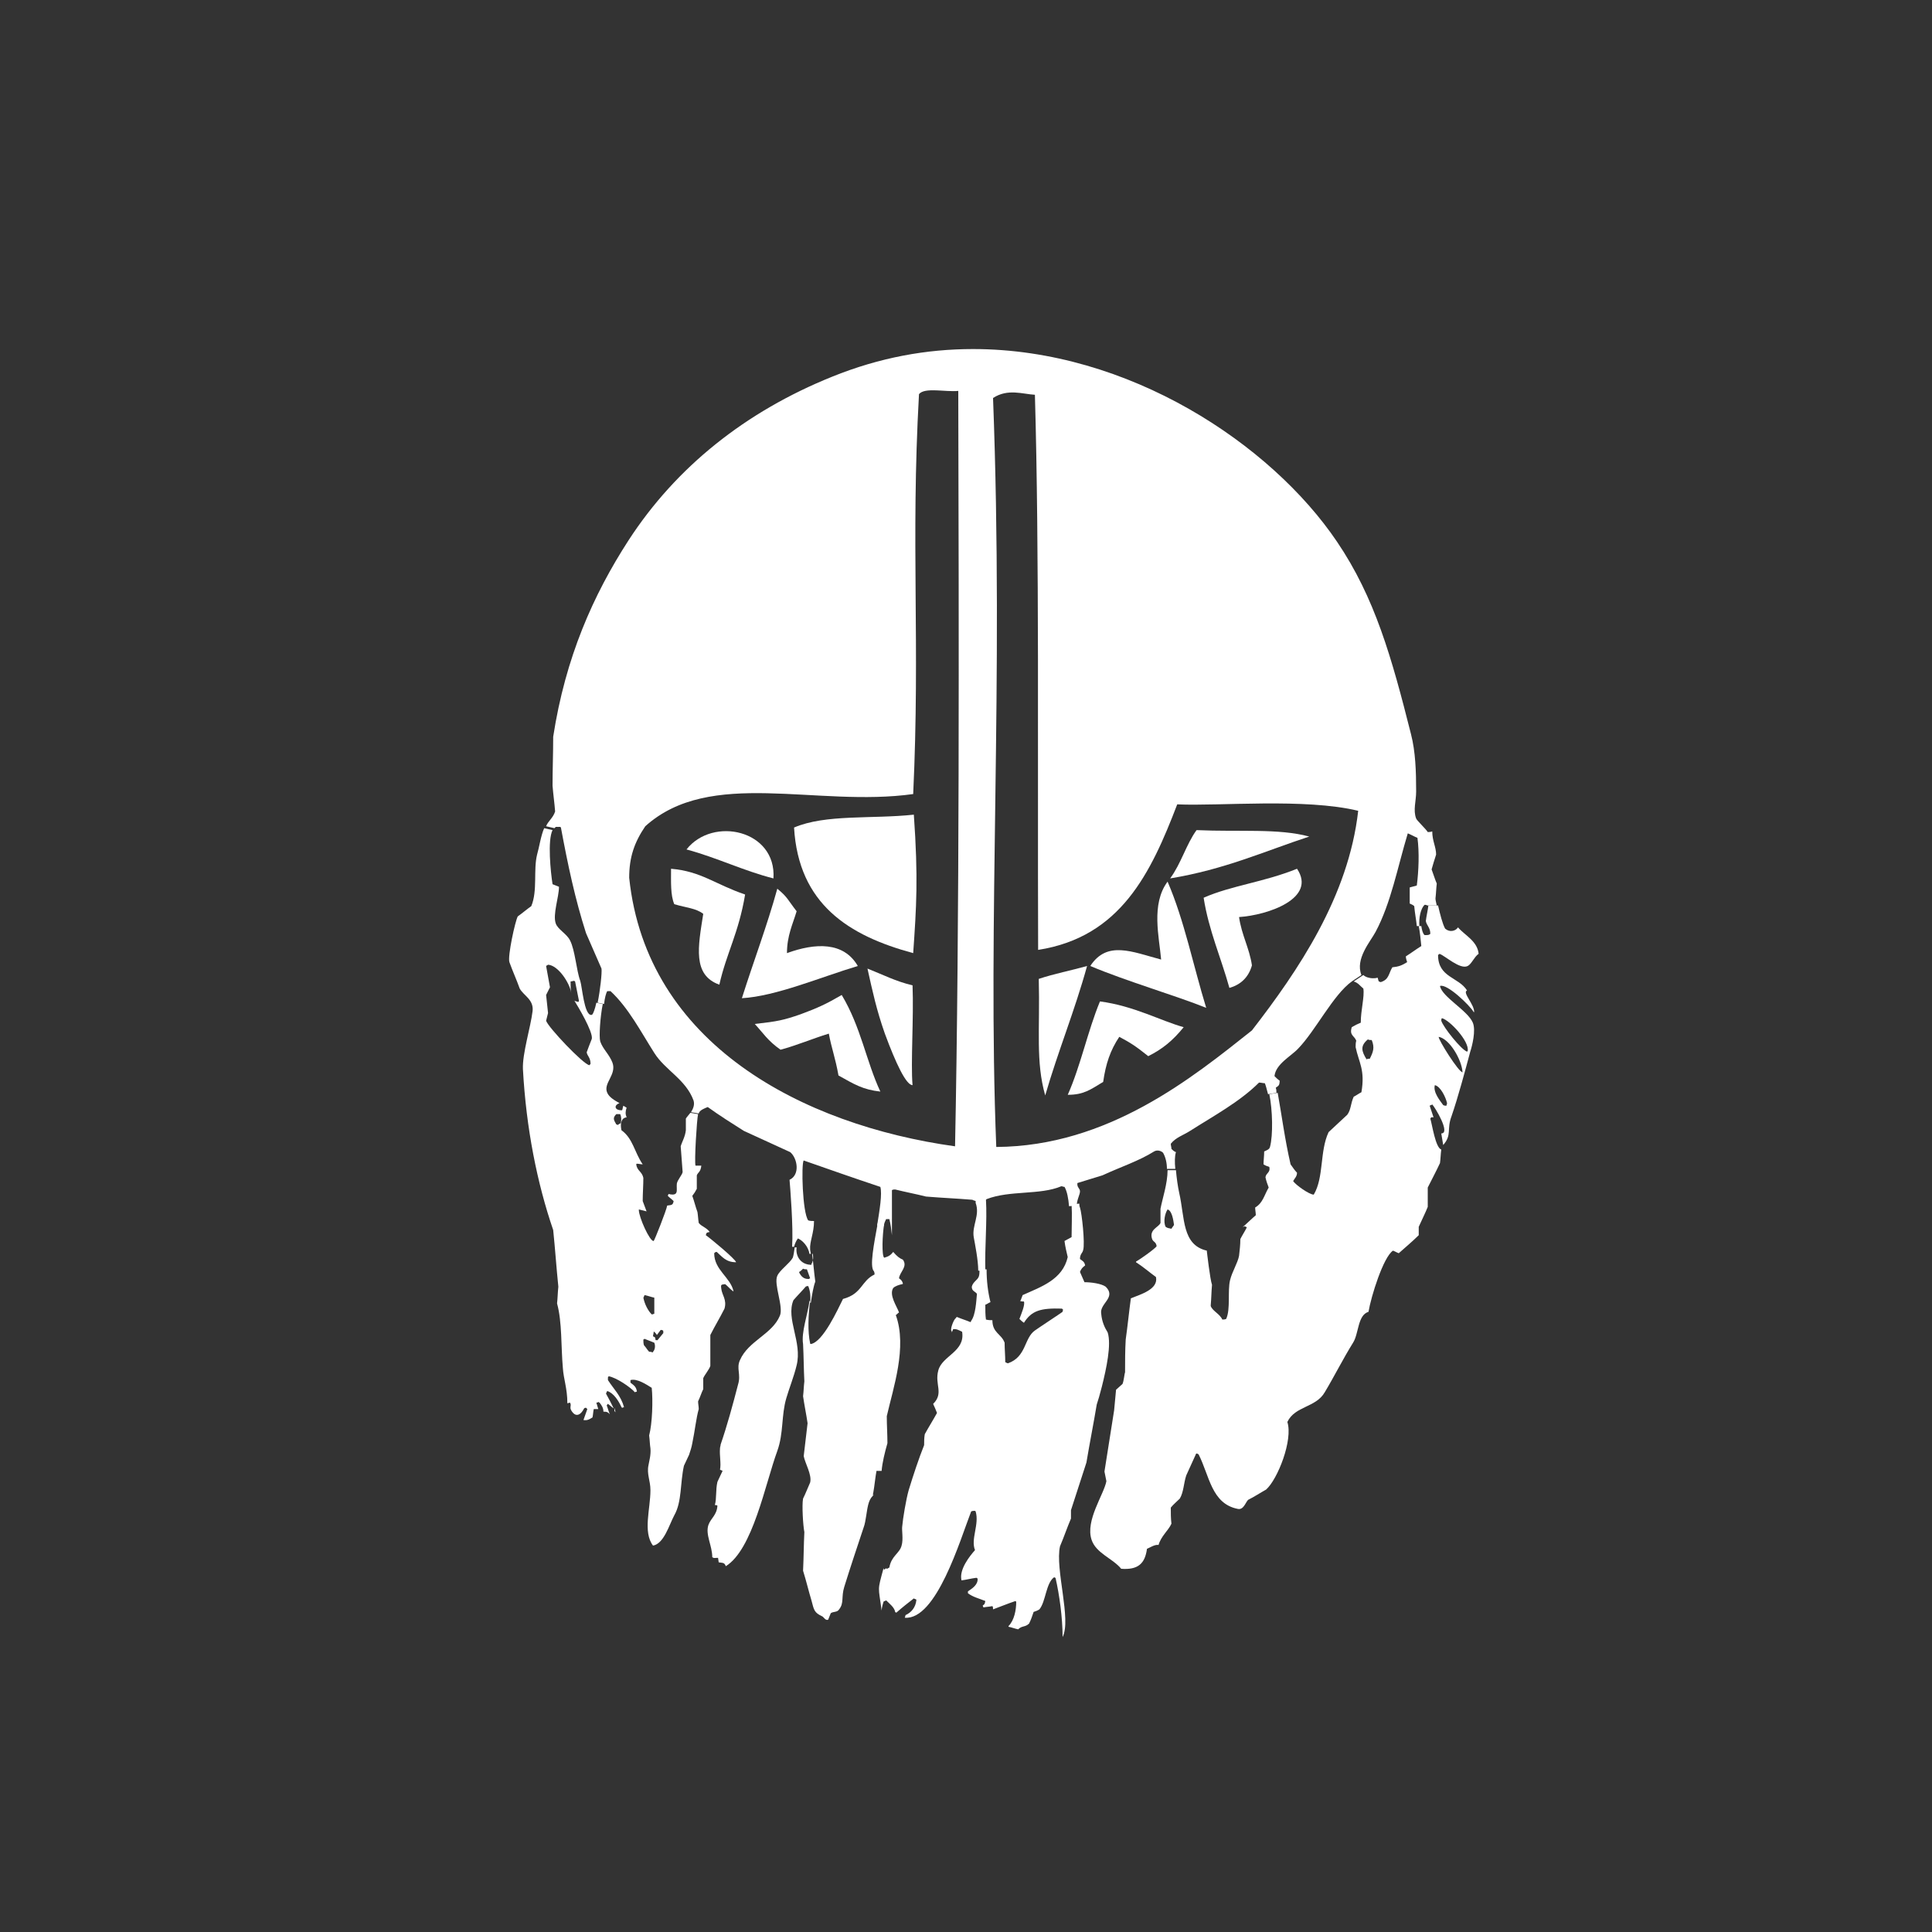 <?xml version="1.0" encoding="utf-8"?>
<!-- Generator: Adobe Illustrator 22.0.0, SVG Export Plug-In . SVG Version: 6.00 Build 0)  -->
<svg version="1.1" id="Layer_1" xmlns="http://www.w3.org/2000/svg" xmlns:xlink="http://www.w3.org/1999/xlink" x="0px" y="0px"
	 viewBox="0 0 300 300" style="enable-background:new 0 0 300 300;" xml:space="preserve">
<rect x="0" y="0" width="300" height="300" fill="#333333" stroke="none"/>
<style type="text/css">
	.st0{fill:#FFFFFF;}
</style>
<g>
	<g>
		<g id="XMLID_2_">
			<g>
				<path class="st0" d="M185.8,128.9c6.7,0.3,12.7-0.3,17.5,1c-7,2.3-13.1,5.1-21.6,6.5C183.4,134.1,184.2,131.1,185.8,128.9z"/>
				<path class="st0" d="M201.4,134.9c3.1,4.6-4.5,7.2-9,7.5c0.4,2.8,1.6,4.8,2,7.5c-0.5,1.8-1.7,3-3.5,3.5c-1.3-4.7-3.2-8.9-4-14
					C191.2,137.5,196.2,137,201.4,134.9z"/>
				<path class="st0" d="M181.3,136.9c2.6,6,4,13.1,6,19.6c-4.7-1.9-12.3-4.1-18-6.5c2.6-4,6.5-2.2,11-1
					C180,145.5,178.7,140.4,181.3,136.9z"/>
				<path class="st0" d="M183.8,159.5c-1.7,2.1-3.3,3.4-5.5,4.5c-2-1.6-2.8-2.1-4.5-3c-1.4,2.1-2.1,4.2-2.5,7c-2,1.2-3,2-5.5,2
					c2-4.5,3.1-9.9,5-14.5C176.1,156.2,180.2,158.5,183.8,159.5z"/>
				<path class="st0" d="M161.3,152c2.4-0.8,5-1.3,7.5-2c-1.9,6.9-4.5,13.2-6.5,20.1C160.8,164.8,161.5,160,161.3,152z"/>
				<path class="st0" d="M141.7,153c0.2,5.1-0.3,12.1,0,15.5c-1,0-2.6-3.4-4.3-8c-1.3-3.7-1.9-6.5-2.7-10.1
					C137,151.3,139.1,152.4,141.7,153z"/>
				<path class="st0" d="M130.7,154.5c3,5,3.8,10.3,6,15c-2.7-0.3-4-1.1-6.5-2.5c-0.5-2.8-1.1-4.3-1.5-6.5c-2.6,0.8-4.9,1.8-7.5,2.5
					c-2-1.4-2.7-2.6-4-4c3.6-0.4,4.5-0.6,7.1-1.5C127,156.5,128.3,155.9,130.7,154.5z"/>
				<path class="st0" d="M122.2,148c4.4-1.6,8.8-1.8,11,2c-5.7,1.7-12.7,4.7-18,5c1.8-5.7,3.9-11.2,5.5-17c1.6,1.3,1.6,1.7,3,3.5
					C123.1,143.5,122.2,145.3,122.2,148z"/>
				<path class="st0" d="M141.9,126.5c0.7,9.9,0.4,14.3-0.1,21.5c-10-2.7-17.8-7.6-18.5-19.5C128.2,126.4,135.4,127.2,141.9,126.5z"
					/>
				<path class="st0" d="M106.6,131.9c4.1-5.2,14-3,13.5,4.5C115.4,135.2,111.4,133.2,106.6,131.9z"/>
				<path class="st0" d="M115.7,138.9c-1,6-2.9,9.1-4,14c-4.2-1.5-3.3-5.9-2.5-11c-1.2-0.9-2.5-0.9-4.5-1.5
					c-0.6-1.4-0.5-3.5-0.5-5.5C108.9,135.3,111,137.3,115.7,138.9z"/>
				<path class="st0" d="M228.7,158.8c0.5,1.2-0.1,3.6-0.4,4.5c-0.8,3-1.9,7.1-2.9,10c-0.8,2.1,0.1,2.9-1.3,4.5
					c-0.1-0.6-0.2-1.2-0.3-1.8c1.5,0-1-4.1-1.4-4.5c-0.1,0.1-0.3,0.1-0.4,0.2c0.2,0.6,0.4,1.2,0.6,1.8c-0.4,0-0.3-0.1-0.5,0.2
					c0.3,1,0.8,4.5,1.7,4.8c-0.1,0.7-0.1,1.4-0.2,2.1c-0.6,1.3-1.3,2.6-1.9,3.8v3c-0.3,0.8-1.1,2.4-1.4,3.1v1.3
					c-1,1-2.1,1.9-3.1,2.8c-0.3-0.1-0.6-0.3-0.9-0.4c-1.5,1-3.4,7.1-3.8,9.5c-1.7,0.5-1.5,3.4-2.4,4.8c-1.5,2.4-2.9,5.2-4.4,7.7
					c-1.4,2.4-4.6,2.1-5.8,4.6c0.9,2.8-1.5,8.9-3.3,10.5c-0.9,0.5-1.8,1.1-2.8,1.6c-0.4,0.4-0.7,1.6-1.6,1.4
					c-4.1-0.8-4.4-5.2-6.1-8.5c-0.1,0-0.1,0-0.2-0.1c-0.1,0-0.2,0-0.2,0.1c-0.5,1.1-1,2.2-1.5,3.3c-0.4,1.2-0.4,2.6-1,3.6
					c-0.5,0.5-1,0.9-1.4,1.4c0,0.8,0,1.7,0.1,2.5c-0.5,1.1-1.6,1.9-2,3.3c-0.6-0.1-1.3,0.4-1.8,0.6c-0.3,2.3-1.4,3.3-4,3.1
					c-1.3-1.6-3.9-2.4-4.6-4.5c-1-3,1.9-7,2.3-9.1c-0.1-0.5-0.2-1-0.3-1.5c0.5-3.2,1-6.3,1.5-9.5c0.1-1.1,0.2-2.1,0.3-3.2
					c0.3-0.3,0.7-0.6,1-0.9c0.2-0.4,0.3-1.6,0.4-1.8c0-1.7,0-3.4,0.1-5.1c0.3-2.1,0.5-4.2,0.8-6.4c1.5-0.6,4.3-1.4,3.9-3.3
					c-1.1-0.8-2-1.6-3.1-2.3v-0.1c0.4-0.2,3-2,3.2-2.4c-0.1-0.7-0.5-0.6-0.7-1.1c-0.5-1.5,1-1.8,1.3-2.5v-2.2c0.3-1.6,1.1-3.9,1.1-6
					l1.3,0c0.1,1.2,0.3,2.6,0.5,3.5c0.9,3.9,0.4,8.1,4.3,9v0.1c0,0,0.5,4.4,0.8,5.2c-0.1,1.1-0.1,2.1-0.2,3.2v0.1
					c0.3,0.8,1.4,1.2,1.8,2.1c0.2,0,0.4,0,0.6-0.1c0.7-1.5,0.2-4.4,0.6-6c0.3-1.3,1.2-2.7,1.4-3.8c0.1-0.9,0.2-1.7,0.2-2.6
					c0.3-0.6,0.7-1.2,1-1.8c0,0,0,0-0.1-0.1c-0.1,0-0.1,0-0.2-0.1c-0.2,0.1-0.3,0.1-0.4,0.2c0.7-0.6,1.4-1.3,2.1-1.9
					c0-0.4-0.1-0.8-0.1-1.2c1.2-0.7,1.4-1.9,2.1-3.1c-0.2-0.5-0.4-1.1-0.5-1.6c0.1-0.7,0.8-0.7,0.6-1.6c-0.3-0.1-0.6-0.2-0.9-0.4
					c0-0.6,0.1-1.3,0.1-2c0.4-0.2,0.8-0.3,0.9-0.7c0.5-1.8,0.4-5.8-0.1-8.2l1.3-0.2c0.6,3.3,1.1,7.2,2,11.1c0.3,0.4,0.6,0.9,1,1.3
					c0,0.6-0.4,0.9-0.6,1.3c0.4,0.6,2.5,2.1,3.2,2.1c1.6-2.7,0.9-6.7,2.3-9.7c1-0.9,1.9-1.8,2.9-2.7c0.6-0.8,0.5-1.7,1-2.8
					c0.4-0.2,0.8-0.5,1.2-0.7c0.6-3.5-0.4-4.6-0.9-7c0-0.3,0-0.7,0.1-1c-0.3-0.8-1.1-0.8-0.7-2.1c0.5-0.3,0.9-0.5,1.4-0.7
					c0-2,0.6-4,0.4-5.3c-0.5-0.4-0.8-0.9-1.5-1.1l1.5-1c0.3,0.3,0.9,0.5,1.5,0.5c0.2,0,0.5,0,0.7-0.1c0.1,0.2,0.1,0.4,0.2,0.6
					c0.1,0,0.2,0.1,0.3,0.1c1.3-0.4,1.2-1.3,1.8-2.3c1-0.1,1.5-0.3,2.3-0.8c-0.1-0.3-0.2-0.6-0.2-0.9c0.8-0.5,1.6-1.1,2.4-1.6
					c-0.1-1-0.2-2.1-0.4-3.1l0.4,0c0.1,0.6,0.2,1.1,0.5,1.4h0.1c0.4,0,0.6,0,0.8-0.2c0-1-0.6-1.3-0.7-2c0.1-0.8,0.3-1.6,0.4-2.4
					l1.5,0c0.3,1.3,0.7,2.9,1.1,3.6c0.7,0.6,1.6,0.4,2-0.2c1,1.2,3,2.1,3.2,4.1c-0.7,0.5-1.1,1.6-1.7,1.9c-1.2,0.6-3.5-1.6-4.4-1.9
					c0,0,0,0.1-0.1,0.1l-0.1,0.1c0,3.5,3.2,3.4,4.5,5.5c-0.8,0.3,1.2,2.2,1.1,3.4c0,0,0,0-0.1-0.1c-0.6-1-4.1-4.4-5.2-4
					C223.9,154.8,227.9,156.9,228.7,158.8z M227.9,163.2c0.3-1.5-2.8-4.8-4-5.1c-0.1,0.1-0.1,0.3-0.1,0.4c0.3,1,3.1,4.5,4,4.8
					C227.8,163.3,227.9,163.2,227.9,163.2z M227.1,166.5L227.1,166.5c-0.1-1.9-2-5.2-3.7-5.5C223.3,161.4,226.5,166.5,227.1,166.5z
					 M224.6,171.7c0-0.1,0.1-0.3,0.1-0.4c-0.2-0.9-1-2.6-1.9-2.8c-0.3,1.1,0.8,2.4,1.3,3.1C224.3,171.7,224.5,171.7,224.6,171.7z
					 M212.7,164.4c0.5-1,0.8-1.7,0.3-2.9c-0.2,0-0.4,0-0.6-0.1c-1.2,1-1,1.8-0.2,3.1C212.3,164.4,212.5,164.4,212.7,164.4z
					 M181.9,190.8c0.1-0.2,0.3-0.4,0.4-0.6c-0.1-0.7-0.3-2.2-1-2.4c-0.4,0.6-0.7,1.9-0.3,2.7C181.3,190.7,181.4,190.7,181.9,190.8z"
					/>
				<path class="st0" d="M222.3,135c0.3,0.8,0.5,1.5,0.8,2.2c-0.1,0.8-0.1,1.5-0.2,2.3c0,0.3,0.1,0.6,0.2,1.1l-1.5,0
					c-0.1-0.1-0.2-0.1-0.4-0.1c-0.6,0.6-0.9,2-0.8,3.3l-0.4,0c-0.1-1-0.3-2-0.4-3.1c-0.2-0.2-0.5-0.3-0.7-0.4v-2.5
					c0.4-0.1,0.7-0.2,1.1-0.3c0.3-2.3,0.4-5.2,0.1-7.4c-0.5-0.2-1-0.5-1.5-0.7c-1.6,5.3-2.6,10.8-5,15.3c-0.8,1.5-3.2,4.2-2.2,6.7
					l-1.5,1c-2.9,2.1-5.6,7.6-8.3,10.4c-1.1,1.2-3.5,2.4-3.7,4.3c0.3,0.3,0.5,0.5,0.8,0.7c0,0.8-0.2,0.8-0.6,1.1
					c0.1,0.3,0.1,0.5,0.1,0.8l-1.3,0.2c-0.2-0.8-0.4-1.5-0.5-1.7c-0.3,0-0.6-0.1-0.9-0.1c-3,3-7.1,5.2-10.7,7.5c-1.1,0.7-2.2,1-3,2
					c0,0.3,0.1,0.5,0.1,0.8c0.2,0.2,0.4,0.4,0.7,0.5c-0.2,0.6-0.2,1.6-0.1,2.6l-1.3,0c0-0.9-0.2-1.8-0.6-2.5
					c-0.3-0.3-0.9-0.5-1.4-0.2c-2.4,1.5-5.2,2.4-8,3.7c-1.3,0.4-2.6,0.8-3.9,1.2c-0.1,0.7,0.4,0.8,0.4,1.3c0,0.5-0.5,1.3-0.5,2.2
					l-1.2,0.1c-0.1-1.2-0.3-2.3-0.7-3c-0.2,0-0.3-0.1-0.5-0.1c-3.3,1.4-8,0.6-11.6,2l-0.1,0.1c0.2,3.3-0.2,7.3-0.1,11l-1.1,0
					c0-1.6-0.5-4.1-0.7-5.2c-0.3-1.8,1-3.4,0.3-5.3v-0.3c-0.2-0.1-0.4-0.1-0.5-0.2c-2.4-0.2-4.8-0.3-7.2-0.5
					c-1.6-0.4-3.2-0.7-4.8-1.1c-0.2,0-0.3,0-0.5,0.1v7c-0.1-0.9-0.2-1.7-0.4-2.5h-0.5c-0.1,0.2-0.3,0.6-0.4,1.1l-1-0.1
					c0.4-2.5,0.8-4.9,0.5-6c-4.2-1.4-7.9-2.7-11.9-4.1c-0.4,0.5-0.2,8.1,0.7,9.3c0.3,0.1,0.6,0.1,0.9,0.1c0,1.9-0.7,3.2-0.6,4.4
					c0,0.2,0.1,0.5,0.1,0.7l-0.2,0c-0.2-1.2-1.1-2.1-1.8-2.4c-0.3,0.4-0.5,0.9-0.6,1.3l-0.3,0c0.2-3.1-0.3-9.2-0.4-10.4
					c1.7-0.8,1.2-3.4,0.1-4.3c-2.4-1.1-4.8-2.2-7.2-3.3c-1.9-1.2-3.8-2.4-5.6-3.7c-0.5,0.2-1.3,0.5-1.4,1l-1.2-0.2
					c0.3-0.5,0.6-1.1,0.4-1.8c-1.2-3.3-4.4-4.7-6.1-7.4c-2.1-3.3-4-7-6.8-9.6h-0.5c-0.2,0.3-0.4,1.1-0.5,2l-1-0.2
					c0.4-1.9,0.7-4.7,0.6-5.3c-0.8-1.8-1.6-3.7-2.4-5.5c-1.7-5.3-2.8-10.5-3.9-16.4c0,0-0.1-0.1-0.1-0.1h-0.7
					c-0.1,0.1-0.1,0.1-0.2,0.2l-1.3-0.3c0.3-0.8,1.1-1.3,1.4-2.3c-0.1-1.3-0.3-2.7-0.4-4c0-2.5,0.1-5.1,0.1-7.6
					c1.9-12.3,6.2-22,11.7-30.5c7.4-11.4,18.2-20,31.6-25.4c7.4-3,14.7-4.3,21.9-4.3c24.2,0,46.3,14.8,56.5,29.9
					c5.9,8.7,8.5,18,11.5,29.9c0.7,2.7,0.8,5.8,0.8,8.9c0,1.5-0.5,2.9,0,4.2c0.1,0.3,1.5,1.6,1.8,2.1c0.2,0,0.4,0,0.7-0.1
					c0,1.5,0.6,2.4,0.6,3.6C222.7,133.6,222.5,134.3,222.3,135z M194.4,160c7.2-9.3,15-20.8,16.5-34.1c-8.3-2-21.5-0.7-28.1-1
					c-4.1,10.7-8.8,20.6-21.6,22.6c-0.1-29.9,0.2-61.9-0.5-86.2c-1.9-0.1-4.2-1-6.5,0.5c1.7,44.8-0.9,81.1,0.5,116.3
					C172.1,178,185.2,167.3,194.4,160z M148.3,178c0.7-34.5,0.6-80.3,0.5-117.3c-2,0.2-5.2-0.6-6.1,0.5c-1.3,23.4,0.2,38.4-0.9,62.1
					c-15,2.1-31.5-4.1-41.6,5c-1.7,2.5-2.5,4.8-2.5,8C100.4,162.1,124.6,174.7,148.3,178z"/>
				<path class="st0" d="M172,206.9c0.6,1.9-0.2,5.6-0.9,8.4c-0.3,1.2-0.6,2.2-0.8,2.8c-0.5,3-1.1,6-1.6,9c-0.8,2.5-1.6,4.9-2.4,7.4
					v1.3c-0.6,1.4-1.1,2.9-1.7,4.3c-0.8,3.5,1.8,11.4,0.4,14.1c0-3-0.5-6.6-1.1-9.2c-0.1,0-0.1,0-0.2-0.1c-1.3,0.9-1.3,3.8-2.3,5
					c-0.3,0.2-0.6,0.3-0.9,0.4c-0.2,0.6-0.4,1.2-0.7,1.8c-0.6,0.6-1.1,0.3-1.7,0.9c-0.5-0.1-1-0.3-1.5-0.4v-0.1
					c0.9-0.9,1.2-2.5,1.2-3.8c0,0-0.1,0-0.1-0.1c-1.2,0.4-2.4,0.9-3.5,1.3c0-0.2,0-0.4-0.1-0.5c-0.5,0.1-0.9,0.1-1.4,0.2
					c0-0.1-0.1-0.2-0.1-0.3c0.3-0.2,0.3-0.2,0.4-0.7c-1-0.4-1.9-0.6-2.7-1.2v-0.3c0.6-0.4,1.6-1,1.5-2c-0.1,0-0.1-0.1-0.2-0.1
					c-0.8,0.1-1.5,0.3-2.3,0.4c-0.4-1.7,1.3-3.8,2.1-4.7c-0.7-1.7,0.7-4,0.1-6l-0.1-0.1c-0.2,0-0.4,0-0.6,0.1
					c-1.7,4.4-5.4,16.9-10.3,16.5c0-0.1,0.1-0.2,0.1-0.4c0.9-0.4,1.6-1.2,1.7-2.4c-0.1-0.1-0.3-0.1-0.4-0.2
					c-0.9,0.7-1.8,1.4-2.7,2.2c-0.1,0-0.1,0-0.2-0.1c-0.1-0.7-0.9-1.3-1.4-1.8c-0.1,0.1-0.3,0.1-0.4,0.2c-0.3,0.9-0.3,1.4-0.3,1.4
					l0,0c-0.5-3.9-0.7-2.9,0.3-6.6c0.1,0.6,0.3-0.2,0.5,0.1c0.1,0,0.2-0.1,0.4-0.2c0.3-1.8,1.6-2.2,1.9-3.4c0.3-1,0-2.4,0.1-3
					c0.1-1.2,0.6-4.2,1-5.6c0.7-2.3,1.6-5,2.4-7c0-0.6,0-1.1,0.1-1.7c0.6-1.1,1.3-2.2,1.9-3.3c-0.2-0.5-0.4-1-0.6-1.4
					c1.7-1.7,0.2-3,0.8-5.2c0.6-2.3,4.2-2.9,3.7-6c-0.4-0.2-0.9-0.5-1.4-0.4c-0.1,0.2-0.1,0.3-0.2,0.5c0-0.1,0-0.2-0.1-0.3
					c-0.1-0.4,0.4-1.7,0.7-1.9c0.1-0.1,0.1-0.2,0.2-0.2c0.7,0.3,1.4,0.5,2.1,0.8c0,0,0.1-0.1,0.1-0.2c0.7-0.9,0.8-3.1,0.9-4.2
					c-0.3-0.4-0.8-0.4-0.8-1.1c0.2-0.8,0.9-1,1.1-1.6c0.1-0.3,0.1-0.7,0.1-1.1l1.1,0c0,1.8,0.2,3.5,0.6,5.1
					c-0.3,0.1-0.5,0.3-0.8,0.4c0,0.8,0,1.6,0.1,2.3c0.4,0.1,0.7,0.1,1,0.1c0,2,1.4,2.1,1.9,3.5c0,1,0.1,2,0.1,3
					c0.1,0.1,0.2,0.1,0.4,0.2c2.9-1,2.5-3.9,4.2-5.1c0.4-0.3,4.2-2.8,4.3-2.9c0-0.1,0-0.2,0.1-0.3c-0.1-0.1-0.1-0.1-0.2-0.2
					c-3.3-0.1-4.7,0.3-5.9,2.2c-0.3-0.2-0.5-0.4-0.7-0.6c0.3-0.8,0.9-2.2,0.7-2.7c-0.2,0-0.4,0-0.6-0.1c0,0,0,0,0.1-0.1
					c0.1-0.3,0.2-0.5,0.3-0.8c2.9-1.3,6.2-2.4,7-5.9c-0.2-0.8-0.4-1.7-0.5-2.5c0.4-0.2,0.7-0.4,1.1-0.6c0-1.6,0.1-3.4,0-5.1l1.2-0.1
					c0,0.2,0,0.4,0.1,0.6c0.3,0.9,0.8,5.6,0.5,6.6c-0.1,0.5-0.5,0.6-0.5,1.4c0.4,0.3,0.7,0.4,0.8,1c-0.4,0.3-0.6,0.5-0.8,1
					c0.2,0.5,0.5,1.1,0.7,1.6c1,0,2.6,0.2,3.3,0.7c1.7,1.7-1,2.6-0.7,4.2C171.1,205.2,171.5,206.1,172,206.9z"/>
				<path class="st0" d="M140.2,195.6c0.8,1.1-0.5,1.9-0.6,2.9c0.3,0.2,0.5,0.4,0.6,0.8c0,0,0,0.1-0.1,0.1c-0.5,0.1-1.1,0.3-1.4,0.6
					c-0.7,1.1,0.6,2.9,0.9,3.8c-0.2,0.1-0.3,0.3-0.5,0.4c1.8,5-0.4,11.3-1.4,15.7c0,1.4,0.1,2.8,0.1,4.2c-0.4,1.4-0.8,3-0.9,4.3
					h-0.8c-0.2,1.1-0.3,2.3-0.5,3.4c0,0.3,0,0,0,0l-0.1,0.5c0,0,0,0,0,0c-0.3-0.3,0.6-0.1,0.1-0.2c0,0.1,0,0.1-0.1,0.2
					c-0.7,0.7-0.8,1.9-1,3.1c-0.1,0.6-0.2,1.3-0.4,1.8c-1,3-2.1,6.3-3,9.2c-0.5,1.6,0,2.5-0.8,3.5c-0.3,0.5-0.9,0.3-1.3,0.6
					c-0.1,0.3-0.3,0.7-0.4,1c-0.4,0.2-0.7-0.4-0.9-0.5c-1.3-0.6-1.3-1-1.7-2.5c-0.4-1.3-0.8-3-1.3-4.6c0.1-2,0.1-4,0.2-6
					c-0.2-1-0.4-4.2-0.2-5.2c0.4-0.8,0.7-1.6,1.1-2.5c0.3-1.2-0.8-3-1-4.1c0.2-1.7,0.4-3.4,0.6-5.1c-0.2-1.4-0.5-2.8-0.7-4.2
					c0.1-0.8,0.1-1.5,0.2-2.3c-0.1-1.9-0.1-3.9-0.2-5.8c-0.3-1.8,0.7-4.5,1-6.7l0.1,0c-0.3,2.2-0.4,4.8,0,6.6c0,0,0,0.1,0.1,0.1
					c1.9-0.3,4.2-5.4,5-7c3-0.8,2.8-2.8,4.9-3.8c0-0.2,0-0.3-0.1-0.5c-0.7-0.7,0-4.2,0.6-7.5l1,0.1c-0.3,1.8-0.4,5,0,5.3
					c0.7-0.2,1-0.4,1.4-0.9C139.3,195.1,139.7,195.4,140.2,195.6z"/>
				<path class="st0" d="M126.1,194.7c0.2,1.4,0.3,2.9,0.5,4.3c-0.3,0.8-0.5,2-0.7,3.3l-0.1,0c0.1-1,0-1.9-0.3-2.6
					c-0.1,0-0.3,0-0.4,0.1c-0.6,0.7-1.3,1.4-1.9,2.1c-1.2,2.9,1.4,6.5,0.5,10.1c-0.4,1.7-1.2,3.7-1.6,5.1c-0.8,2.7-0.4,5.4-1.4,8.2
					c-1.9,5.2-3.8,15.3-8,17.9c-0.2-0.6-0.5-0.5-1.1-0.6l-0.1-0.7c-0.6,0-0.6,0.1-0.9-0.1c0-1.8-1.1-3.5-0.6-5
					c0.4-1.1,1.3-1.5,1.4-3c-0.1-0.1-0.3-0.1-0.4-0.1c0.3-1,0.1-2.3,0.4-3.6c0.3-0.6,0.5-1.1,0.8-1.7c-0.1-0.1-0.3-0.1-0.4-0.2
					c0.2-0.9-0.1-2.2,0-3.3c0-0.2,0.1-0.4,0.1-0.6c1-2.9,1.9-6.2,2.7-9.3c0.5-1.6-0.3-2.5,0.3-3.8c1.3-3,5-4,6.2-6.9
					c0.6-1.4-1-4.9-0.4-6.2c0.4-0.9,1.9-1.9,2.4-2.8c0.1-0.3,0.2-0.8,0.3-1.6l0.3,0c-0.2,1.3,0.6,2.7,2.3,2.7c0-0.1,0-0.2,0.1-0.3
					c0.2-0.5,0.2-0.9,0.1-1.4L126.1,194.7z M125.8,198.5c-0.2-0.5-0.3-0.9-0.5-1.4c-0.2,0-0.4,0-0.6-0.1c-0.2,0.2-0.4,0.4-0.6,0.5
					v0.1c0.3,0.6,0.7,1,1.4,1h0.1C125.7,198.5,125.8,198.5,125.8,198.5z"/>
				<path class="st0" d="M113.9,200.5c-0.1,0-0.1,0-0.2-0.1c-0.4-0.3-0.7-0.7-1.1-1c-0.6,0.1-0.7,0-0.6,0.7c0.1,1,0.9,1.7,0.5,3.1
					c-0.7,1.4-1.5,2.7-2.2,4.1v4.8c-0.2,0.6-0.9,1.4-1.1,1.9v1.7c-0.3,0.6-0.5,1.3-0.8,1.9c0,0.4,0.1,0.8,0.1,1.2
					c-0.4,1.4-0.6,3.4-1,5.3c-0.1,0.6-0.3,1.2-0.5,1.8c-0.3,0.6-0.5,1.1-0.8,1.7c-0.6,2.7-0.3,5.6-1.5,7.7c-0.8,1.5-1.6,4.4-3.3,4.7
					c-1.6-2.1-0.4-5.7-0.4-8.6c0-1.5-0.6-2.5-0.3-3.9c0.1-0.6,0.4-1.6,0.3-2.6c-0.1-0.6-0.1-1.3-0.2-2c0.5-1.9,0.6-5.5,0.4-7.4
					c-0.8-0.5-2.3-1.5-3.3-1.2v0.4c0.5,0.4,0.9,0.6,1,1.4c-0.1,0-0.2,0-0.3,0.1c-0.7-0.8-2.9-2.3-4.1-2.5c0,0.1-0.1,0.1-0.1,0.2v0.4
					c0.9,1.4,2,2.4,2.5,4.2c-0.1,0-0.2,0.1-0.3,0.1c0,0-0.1-0.1-0.1-0.1c-0.4-0.9-1.2-2.2-2.2-2.5c-0.1,0.1-0.1,0.2-0.2,0.4
					c0.4,0.7,0.8,1.5,1.2,2.3c-0.3-0.2-0.6-0.5-0.9-0.7c0,0-0.1,0-0.1,0.1c0,0,0,0.1-0.1,0.1c0.2,0.5,0.3,1,0.5,1.4
					c-0.3-0.3-0.4-0.4-1-0.4c0-0.6-0.3-1-0.6-1.4c0,0-0.1,0-0.1-0.1c-0.1,0-0.2,0.1-0.4,0.1c0.1,0.3,0.2,0.7,0.3,1h-0.7
					c-0.1,0.4-0.1,0.9-0.2,1.3c-0.5,0.3-0.8,0.5-1.4,0.4c0.2-0.6,0.4-1.1,0.6-1.7c-0.1-0.1-0.1-0.1-0.2-0.2c-0.1,0-0.2,0-0.3,0.1
					c-0.5,1-1.3,1.5-2,0.3c-0.3-0.5,0.1-0.8-0.2-1.2c-0.1,0-0.3,0.1-0.4,0.1c0-2.3-0.6-3.8-0.7-5.5c-0.3-3.3-0.1-7.1-0.9-10
					c0.1-0.9,0.1-1.7,0.2-2.6c-0.3-2.9-0.5-5.9-0.8-8.8c-2.5-7.3-4.2-15.8-4.7-25c-0.1-2.4,1.2-6.5,1.5-9c0.2-1.8-1.4-2.4-2-3.5
					c-0.5-1.4-1.1-2.7-1.6-4.1c-0.3-0.9,0.9-6.4,1.3-7.1c0.7-0.5,1.4-1.1,2.1-1.6c1-2.4,0.3-5.6,0.9-8c0.3-1,0.6-3,1.1-4.1l1.3,0.3
					c-0.8,1.6-0.3,6.5,0,8.4c0.3,0.1,0.7,0.3,1,0.4c0,1.6-1,4.3-0.5,5.7c0.3,0.9,1.7,1.6,2.2,2.6c0.8,1.5,1,4.7,1.6,6.3
					c0.3,0.9,0.6,5.3,1.7,5.3c0.1,0,0.1,0,0.2-0.1c0.1-0.1,0.4-0.8,0.6-1.8l1,0.2c-0.4,2-0.6,5-0.4,5.8c0.4,1.2,1.4,2,1.9,3.3
					c0.7,1.9-1.5,3.2-0.8,4.7c0.3,0.7,1.2,1.2,1.9,1.6c-0.9,0.3-0.8,1.1,0.3,1.1c0,0,0.1,0,0.1,0c0.1-0.2,0.1-0.5,0.2-0.7
					c0.2,0.1,0.3,0.2,0.5,0.3c-0.2,0.6-0.2,1,0,1.5c-0.9,0.1-1,1.1-0.8,2c1.8,1.3,2,3.4,3.3,5.3c-0.3,0-0.6-0.1-0.9-0.1
					c0,0-0.1,0-0.1,0.1c0.1,1,0.9,1.1,1.1,2.1c0,1.2-0.1,2.4-0.1,3.6c0.2,0.5,0.4,1.1,0.6,1.6c-0.4-0.1-0.8-0.2-1.2-0.3v0.1
					c0,1.1,1.7,4.9,2.3,4.8c0.1,0,2-4.8,2.1-5.5c0.6-0.1,0.9,0,1-0.7c-0.3-0.3-0.6-0.5-0.9-0.8c0-0.1,0.1-0.2,0.1-0.3
					c1.7,0.4,1.2-0.6,1.3-1.6c0.1-0.6,0.8-1.3,0.9-1.8c-0.1-1.3-0.2-2.7-0.3-4c0.2-0.7,0.7-1.5,0.8-2.5v-1.8
					c0.1-0.2,0.4-0.5,0.7-0.9l1.2,0.2c-0.2,0.8-0.6,7.4-0.4,8h0.9c-0.1,1-0.5,1-0.7,1.5v2.1c-0.2,0.4-0.4,0.7-0.7,1.1
					c0.3,0.8,0.5,1.7,0.8,2.5c0.1,0.6,0.1,1.1,0.2,1.7c0.5,0.6,1.2,0.7,1.7,1.4c-0.5,0.1-0.5,0.1-0.6,0.5c0.6,0.4,4.6,3.7,4.7,4.2
					c-1.6,0-2.2-0.9-3-1.6c-0.1,0-0.2,0-0.3,0.1l-0.1,0.1C110.9,197.2,113.4,198.3,113.9,200.5z M102.1,208.1
					c0.3-0.4,0.6-0.7,0.9-1.1c0-0.5,0-0.4-0.4-0.5c-0.2,0.3-0.4,0.5-0.6,0.8c-0.1-0.2-0.3-0.4-0.4-0.5h-0.1c0,0.3-0.1,0.5-0.1,0.7
					c0.4,0.2,0.3,0.1,0.4,0.6H102.1z M101.4,209.9c0.3-0.3,0.4-0.9,0.2-1.4c-0.5-0.2-1-0.4-1.5-0.6c-0.1,0-0.1,0.1-0.2,0.1
					c0,0.3,0,0.6,0.1,0.9c0.3,0.3,0.5,0.7,0.8,1c0.2,0,0.3,0,0.5,0.1C101.4,210,101.4,209.9,101.4,209.9z M101.6,204v-2.5
					c-0.5-0.1-1-0.3-1.5-0.4c-0.1,0.1-0.1,0.3-0.2,0.4c0.2,1,0.7,2,1.3,2.6C101.4,204.1,101.5,204,101.6,204z M96.4,174.4
					c0.1-0.5,0.1-1-0.1-1.4h-0.6c-0.6,0.6-0.4,0.9,0,1.6c0.1,0,0.1,0,0.2,0.1C96,174.6,96.2,174.5,96.4,174.4z M91.9,161.3
					c0.2-1.1-2.2-5.1-2.7-5.9c0.2,0.1,0.4,0.1,0.6,0.2c0-0.1,0.1-0.1,0.1-0.2c-0.2-1-0.4-2-0.6-3c0,0-0.1,0-0.1-0.1
					c-0.2,0-0.4,0.1-0.6,0.1c0,0.6,0,1.2,0.1,1.8c-0.2-1.5-2-4.3-3.6-4.4c-0.1,0.1-0.2,0.1-0.3,0.2c0.2,1.1,0.4,2.2,0.6,3.3
					c-0.2,0.4-0.4,0.8-0.6,1.2c0.1,0.9,0.2,1.9,0.3,2.8c-0.1,0.4-0.2,0.8-0.3,1.2c0.3,1,5.7,6.7,6.7,6.9c0,0,0.1,0,0.1-0.1l0.1-0.1
					c0-1-0.5-1.2-0.6-1.8C91.3,162.8,91.6,162.1,91.9,161.3z"/>
				<path class="st0" d="M95.4,218.6c0.1,0.3,0.1,0.5,0.2,0.7l-0.1-0.1l-0.1-0.1V218.6z"/>
			</g>
		</g>
	</g>
</g>
</svg>
